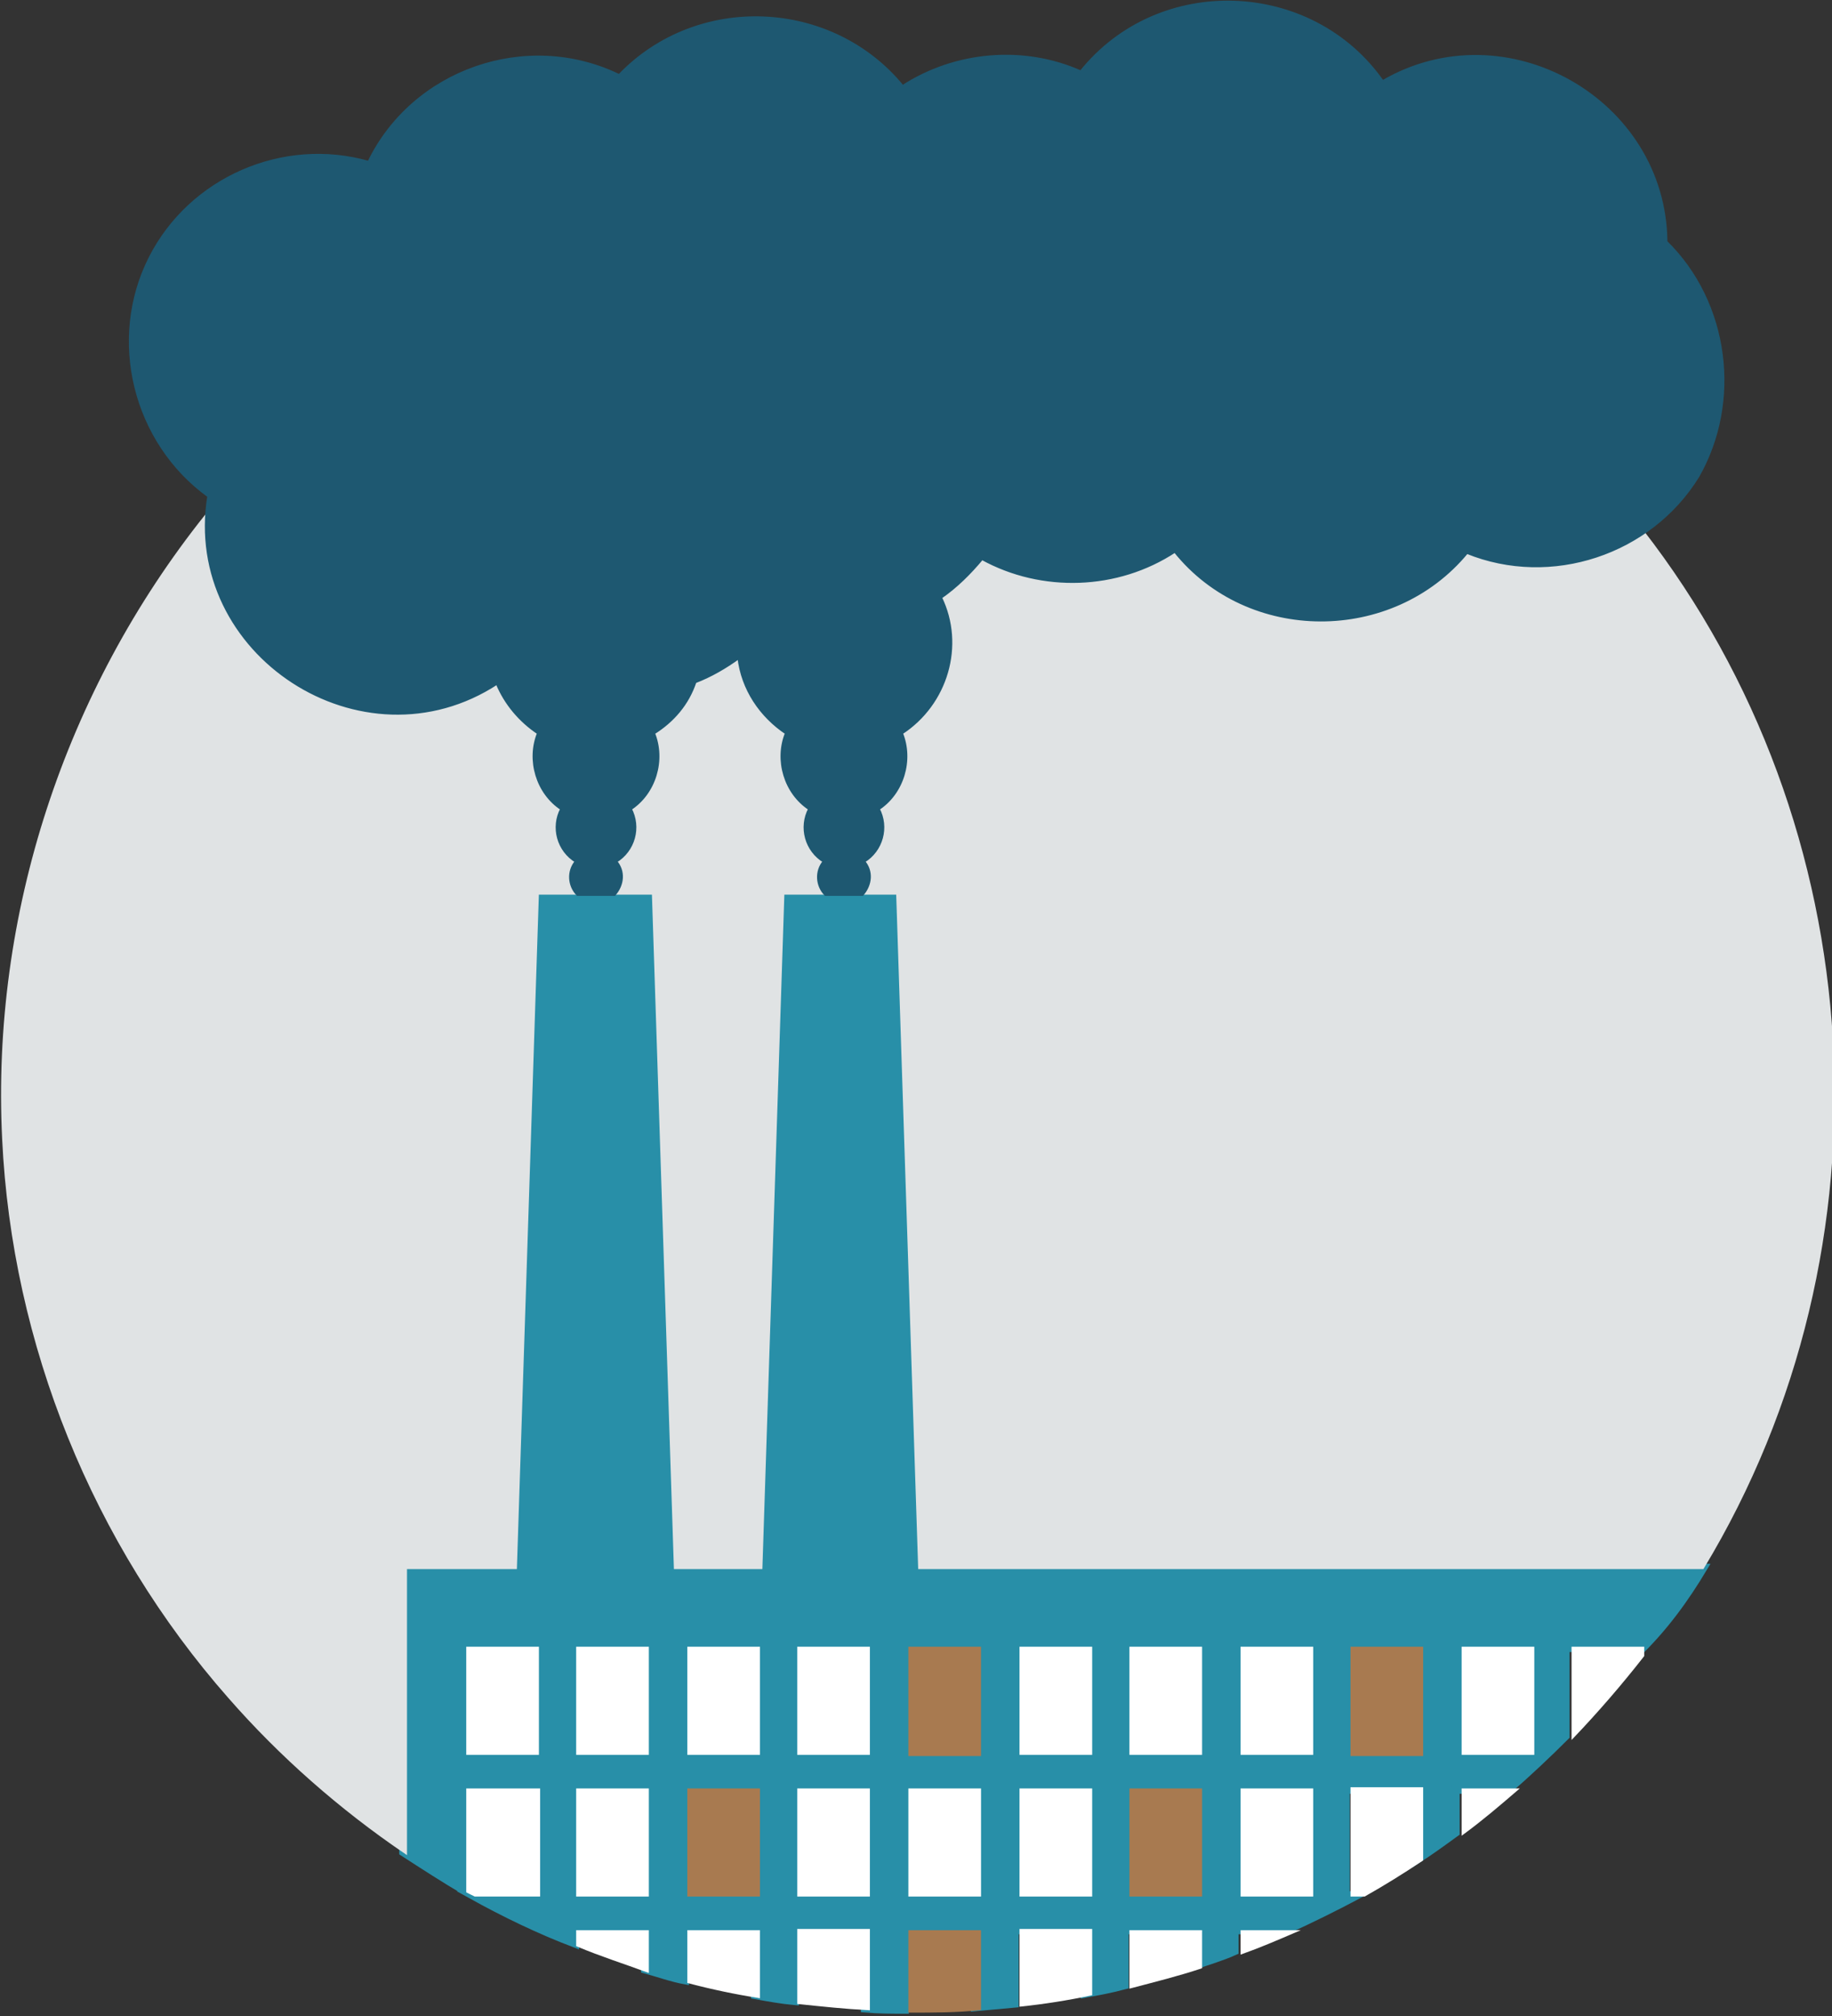 <svg xmlns="http://www.w3.org/2000/svg" version="1.1" x="0" y="0" viewBox="0 0 150 165" xml:space="preserve"><rect x="0" y="0" width="150" height="165" fill="#333333" stroke="none"/><style type="text/css">
	.ej0{fill:#A87A50;stroke:#A87A50;stroke-width:0.25;stroke-miterlimit:10;}
	.ej1{fill:#288FA8;stroke:#288FA8;stroke-width:0.625;stroke-miterlimit:10;}
	.ej2{fill:#E0E3E4;stroke:#E0E3E4;stroke-width:0.25;stroke-miterlimit:10;}
	.ej3{fill:#1E5871;stroke:#1E5871;stroke-width:0.25;stroke-miterlimit:10;}
	.ej4{fill:#FFFFFF;stroke:#FFFFFF;stroke-width:0.25;stroke-miterlimit:10;}
</style><path class="ej1 hover-medium" d="M139.5 128.3H75.4l-1.8-55.2h-3.1H67.5h-3.5l-1.8 55.2h-7l-1.8-55.2h-3.3 -3 -3.3l-1.8 55.2h-9v23.3c1.7 1.1 3.4 2.2 5.1 3.2v-8.3h5.7v8.6h-5.2c2.7 1.5 5.6 2.9 8.5 4v-1.1h5.7v3.2c1.1 0.3 2.2 0.7 3.3 0.9v-4.1h5.7v5.3c1.1 0.2 2.2 0.4 3.3 0.5v-5.8h5.7v6.4c1.1 0.1 2.2 0.1 3.3 0.1v-6.5h5.7v6.3c1.1-0.1 2.2-0.2 3.3-0.3v-6h5.7v5.2c1.1-0.2 2.2-0.4 3.3-0.7v-4.5h5.7v2.9c1.1-0.4 2.2-0.7 3.3-1.2v-1.7h4.2c2-0.9 4-1.9 5.9-2.9h-1v-8.6h5.7v5.8c1.1-0.7 2.2-1.5 3.3-2.3v-3.5h4.3c1.6-1.4 3.2-2.9 4.7-4.4v-7.2h5.7v0.6C136.3 133.2 138 130.8 139.5 128.3zM44 143.6h-5.7v-8.6h5.7V143.6zM53.1 155.1h-5.7v-8.6h5.7V155.1zM53.1 143.6h-5.7v-8.6h5.7V143.6zM62.1 155.1h-5.7v-8.6h5.7V155.1zM62.1 143.6h-5.7v-8.6h5.7V143.6zM71.2 155.1h-5.7v-8.6h5.7V155.1zM71.2 143.6h-5.7v-8.6h5.7V143.6zM80.2 155.1H74.5v-8.6h5.7V155.1zM80.2 143.6H74.5v-8.6h5.7V143.6zM89.3 155.1h-5.7v-8.6h5.7V155.1zM89.3 143.6h-5.7v-8.6h5.7V143.6zM98.3 155.1h-5.7v-8.6h5.7V155.1zM98.3 143.6h-5.7v-8.6h5.7V143.6zM107.4 155.1h-5.7v-8.6h5.7V155.1zM107.4 143.6h-5.7v-8.6h5.7V143.6zM116.4 143.6h-5.7v-8.6h5.7V143.6zM125.5 143.6h-5.7v-8.6h5.7V143.6z"/><path class="ej2 hover-light" d="M119.9 45.1c-6.1 7.4-17.8 7.4-23.9-0.1 -4.7 3.1-10.9 3.3-15.8 0.6 -1 1.2-2.1 2.3-3.4 3.2 1.9 4 0.5 8.7-3.2 11.1 0.9 2.2 0.1 4.9-1.9 6.2 0.8 1.5 0.3 3.4-1.2 4.3 0.7 0.8 0.6 2-0.1 2.7h3.1l1.8 55.2h64.1c15.9-26.3 13.9-60.6-5-84.9C130.3 46.4 124.7 47.1 119.9 45.1 117.1 48.6 121.7 45.9 119.9 45.1z"/><path class="ej2 hover-light" d="M67.4 70.4c-1.5-0.9-2-2.8-1.2-4.3 -2-1.3-2.8-4-1.9-6.2 -2.1-1.3-3.6-3.6-3.9-6.2 -1.1 0.8-2.3 1.5-3.6 2 -0.7 1.7-1.9 3.2-3.4 4.2 0.9 2.2 0.1 4.9-1.9 6.2 0.8 1.5 0.3 3.4-1.2 4.3 0.7 0.8 0.6 2-0.1 2.7h3.3l1.8 55.2h7l1.8-55.2h3.5C66.8 72.3 66.8 71.2 67.4 70.4 66.5 69.8 67.1 70.7 67.4 70.4z"/><path class="ej2 hover-light" d="M42.2 128.3l1.8-55.2h3.3c-0.7-0.8-0.8-1.9-0.1-2.7 -1.5-0.9-2-2.8-1.2-4.3 -2-1.3-2.8-4-1.9-6.2 -1.5-1-2.7-2.4-3.4-4.1 -10.3 6.7-24.5-1.3-23.8-13.6C5.4 56.6-0.6 74.9 0.3 93.2c0.8 16.8 7.4 33.1 18.5 45.7 4.2 4.8 9.1 9.1 14.4 12.7v-23.3H42.2L42.2 128.3z"/><path class="ej3 hover-dark" d="M136.4 19.8c-0.1-11.6-13.1-19-23.2-13.1 -5.8-8.3-18.3-8.8-24.7-0.8C83.8 3.8 78.2 4.3 73.9 7.1 68.1 0 57.1-0.5 50.7 6.2c-7.6-3.7-16.9-0.4-20.5 7.1 -7-2-14.6 1.3-17.9 7.8 -3.4 6.7-1.3 15.1 4.8 19.5 -2.1 12.9 12.6 22.5 23.6 15.3 0.7 1.7 1.9 3.1 3.4 4.1 -0.9 2.2-0.1 4.9 1.9 6.2 -0.8 1.5-0.3 3.4 1.2 4.3 -0.7 0.8-0.6 2 0.1 2.7h3c0.7-0.8 0.8-1.9 0.1-2.7 1.5-0.9 2-2.8 1.2-4.3 2-1.3 2.8-4 1.9-6.2 1.6-1 2.8-2.4 3.4-4.2 1.3-0.5 2.5-1.2 3.6-2 0.3 2.6 1.8 4.8 3.9 6.2 -0.9 2.2-0.1 4.9 1.9 6.2 -0.8 1.5-0.3 3.4 1.2 4.3 -0.7 0.8-0.6 2 0.1 2.7h3c0.7-0.8 0.8-1.9 0.1-2.7 1.5-0.9 2-2.8 1.2-4.3 2-1.3 2.8-4 1.9-6.2 3.7-2.4 5.1-7.2 3.2-11.1 1.3-0.9 2.4-2 3.4-3.2 4.9 2.7 11.1 2.5 15.8-0.6 6 7.5 17.8 7.5 23.9 0.1 6.9 2.8 15 0.1 18.9-6.2C142.5 32.9 141.5 24.8 136.4 19.8"/><path class="ej4" d="M101.7 159.8c1.4-0.5 2.8-1.1 4.2-1.7h-4.2V159.8z"/><rect x="38.3" y="134.9" class="ej4" width="5.7" height="8.6"/><rect x="47.3" y="134.9" class="ej4" width="5.7" height="8.6"/><rect x="56.4" y="134.9" class="ej4" width="5.7" height="8.6"/><rect x="65.4" y="134.9" class="ej4" width="5.7" height="8.6"/><rect x="83.6" y="134.9" class="ej4" width="5.7" height="8.6"/><rect x="92.6" y="134.9" class="ej4" width="5.7" height="8.6"/><rect x="101.7" y="134.9" class="ej4" width="5.7" height="8.6"/><rect x="119.8" y="134.9" class="ej4" width="5.7" height="8.6"/><path class="ej4" d="M128.8 134.9v7.2c2-2.1 3.9-4.3 5.7-6.6v-0.6H128.8z"/><path class="ej4" d="M44 146.5h-5.7v8.3c0.2 0.1 0.4 0.2 0.6 0.3h5.2V146.5z"/><rect x="47.3" y="146.5" class="ej4" width="5.7" height="8.6"/><rect x="65.4" y="146.5" class="ej4" width="5.7" height="8.6"/><rect x="74.5" y="146.5" class="ej4" width="5.7" height="8.6"/><rect x="83.6" y="146.5" class="ej4" width="5.7" height="8.6"/><rect x="101.7" y="146.5" class="ej4" width="5.7" height="8.6"/><path class="ej4" d="M110.7 146.5v8.6h1c1.6-0.9 3.2-1.9 4.7-2.9v-5.8H110.7z"/><path class="ej4" d="M119.8 150c1.5-1.1 2.9-2.3 4.3-3.5h-4.3V150z"/><path class="ej4" d="M47.3 158.1v1.1c1.9 0.8 3.8 1.4 5.7 2.1v-3.2H47.3z"/><path class="ej4" d="M56.4 158.1v4.1c1.9 0.5 3.8 0.9 5.7 1.2v-5.3H56.4z"/><path class="ej4" d="M65.4 158.1v5.8c1.9 0.2 3.8 0.4 5.7 0.5v-6.4H65.4z"/><path class="ej4" d="M83.6 158.1v6c1.9-0.2 3.8-0.5 5.7-0.9v-5.2H83.6z"/><path class="ej4" d="M92.6 158.1v4.5c1.9-0.5 3.9-1 5.7-1.6v-2.9H92.6z"/><polygon class="ej0 hover-dark" points="80.2 134.9 74.5 134.9 74.5 143.6 80.2 143.6 80.2 134.9 "/><polygon class="ej0 hover-dark" points="116.4 134.9 110.7 134.9 110.7 143.6 116.4 143.6 116.4 134.9 "/><polygon class="ej0 hover-dark" points="62.1 146.5 56.4 146.5 56.4 155.1 62.1 155.1 62.1 146.5 "/><polygon class="ej0 hover-dark" points="98.3 146.5 92.6 146.5 92.6 155.1 98.3 155.1 98.3 146.5 "/><path class="ej0 hover-dark" d="M74.5 158.1v6.5c1.9 0 3.8 0 5.7-0.2v-6.3H74.5L74.5 158.1z"/></svg>